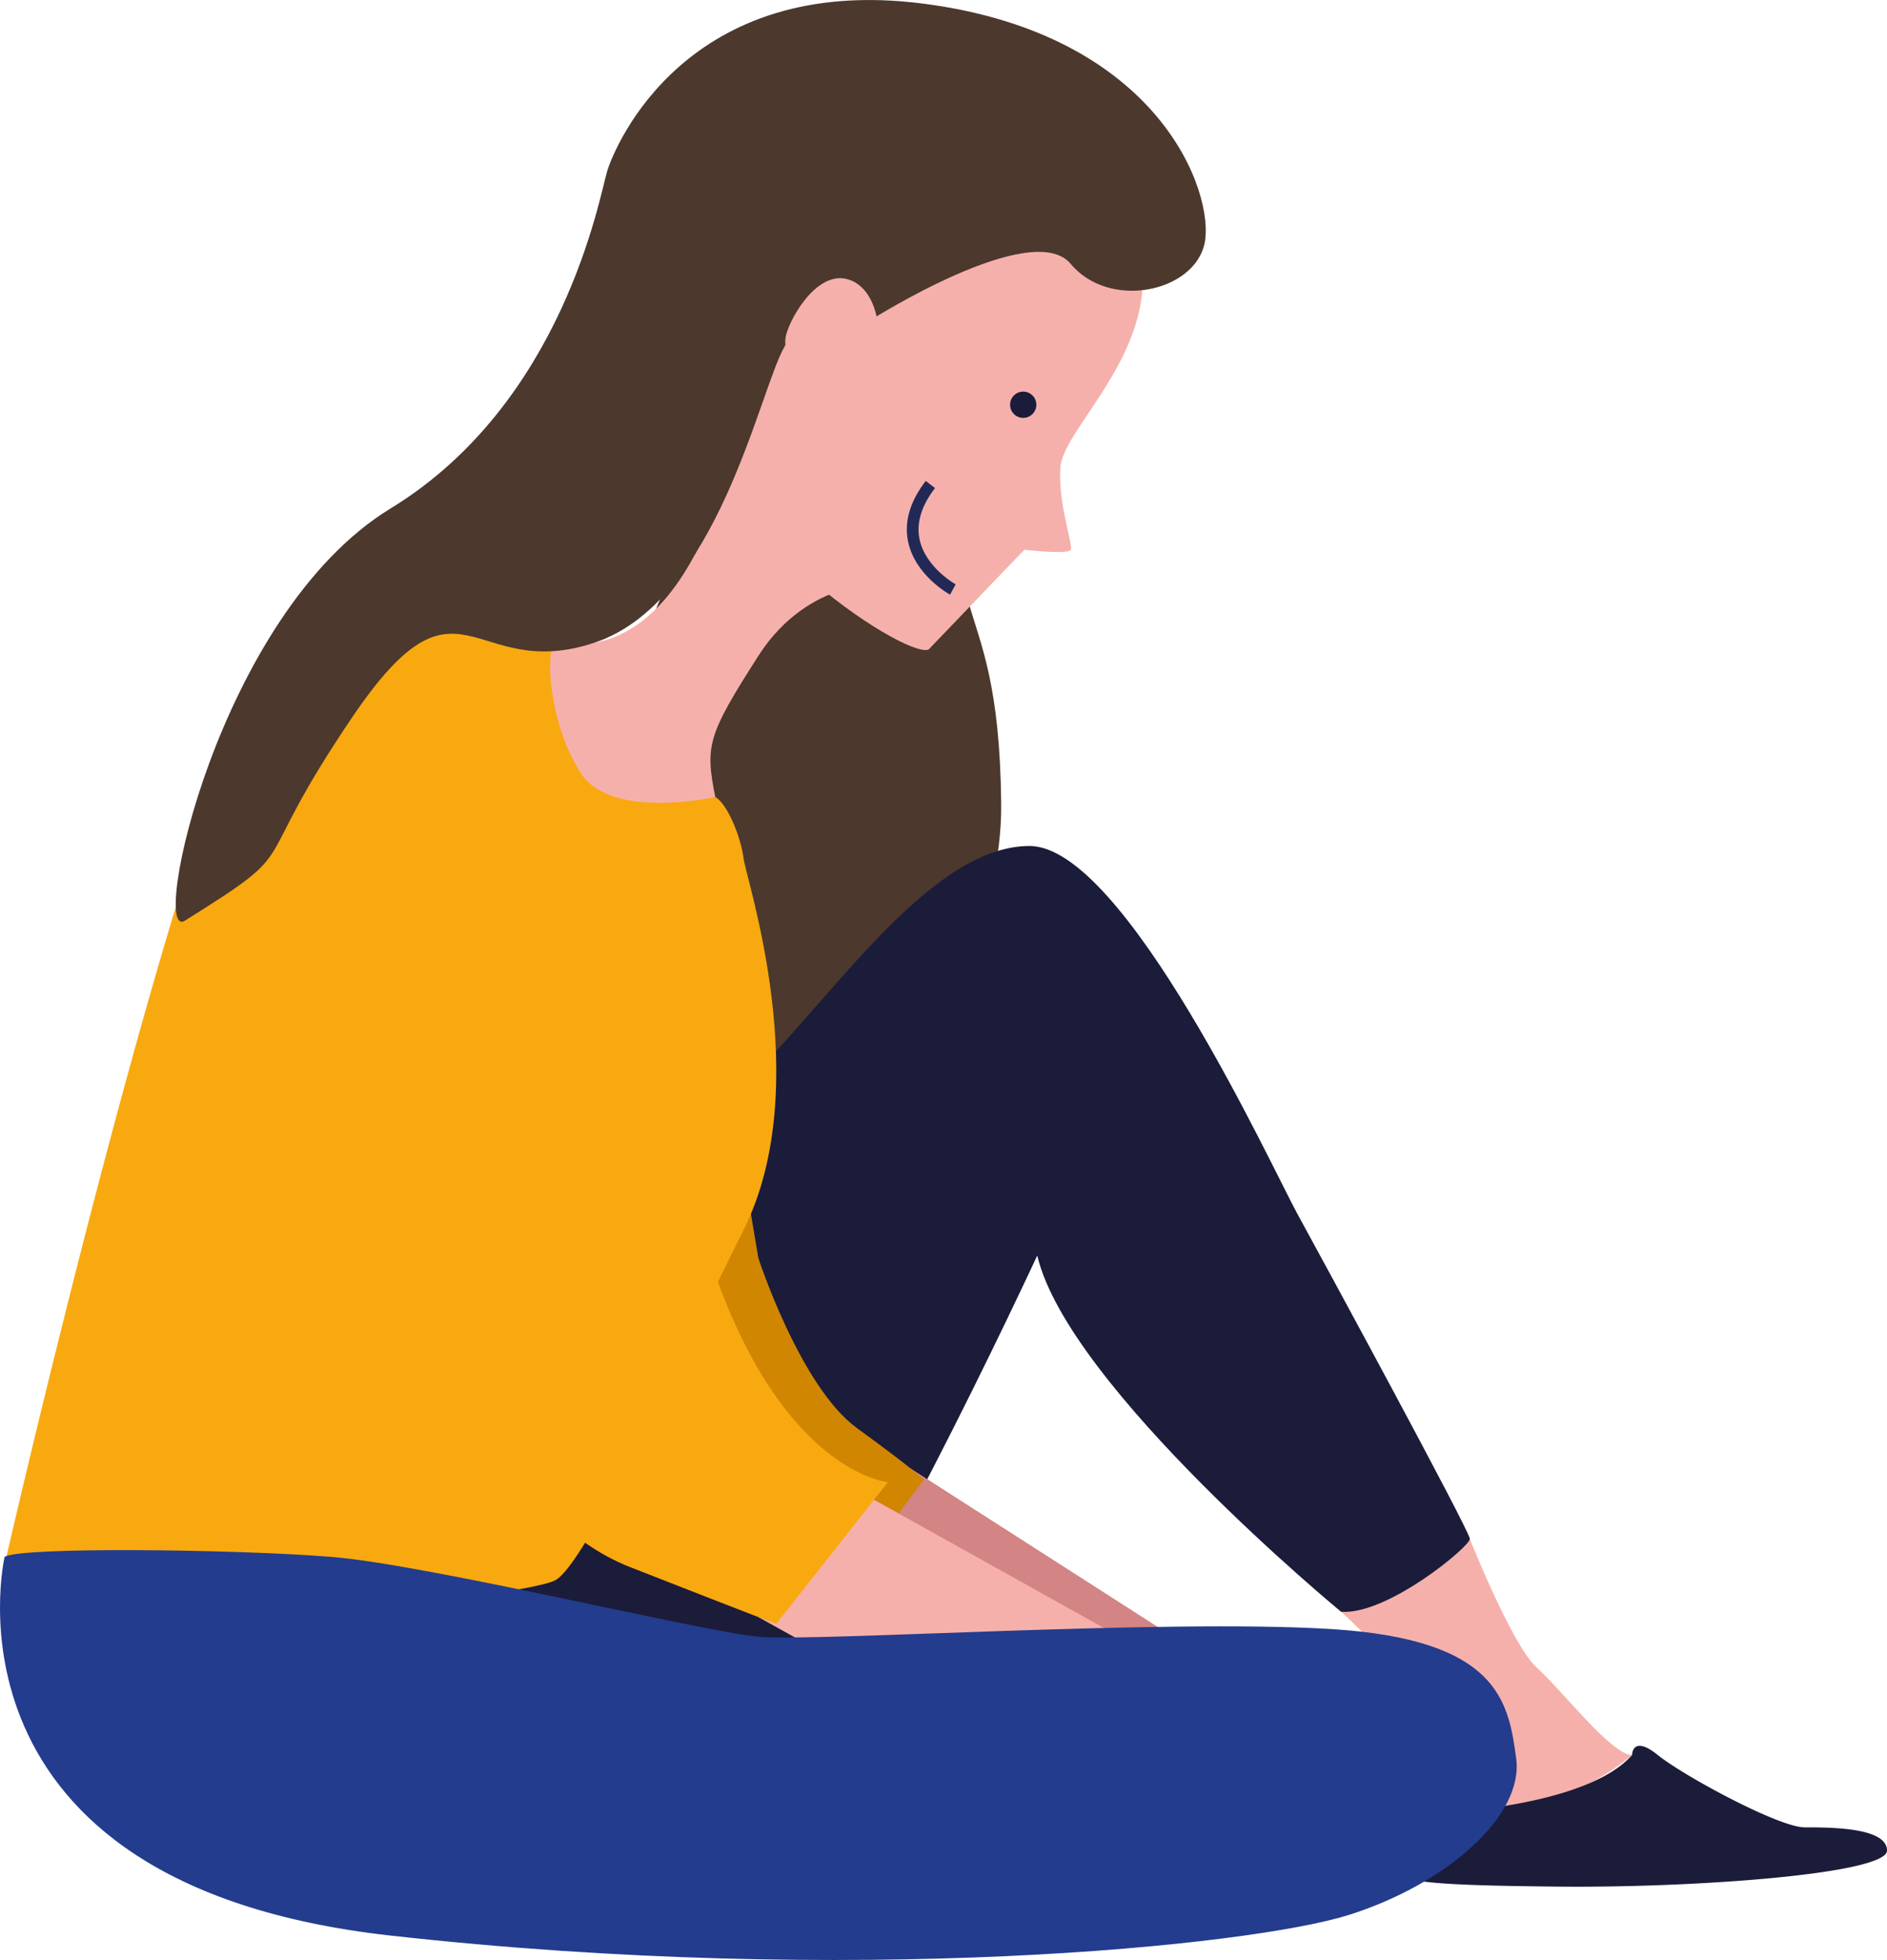 <svg xmlns="http://www.w3.org/2000/svg" width="336.772" height="349.704" viewBox="0 0 336.772 349.704"><g transform="translate(102.997 20.687)"><path d="M-5514.794,833.409s45.972-26.35,45.513-68.286-13.47-28.149-4.669-75.487-3-47.8-8.585-46.877-72.229,114.9-61.2,149.823S-5528.139,835.173-5514.794,833.409Z" transform="translate(5544.963 -642.566)" fill="#4c382d"/></g><g transform="translate(239.342 273.075)" style="isolation:isolate"><path d="M-5441.2,793.249s7.975,20.336,12.571,24.473,13.329,15.555,17,15.591c0,0-12.275,11.065-29.575,10.145,0,0-2.466-17.8-22.357-35.708Z" transform="translate(5463.561 -793.249)" fill="#f6b0ab"/></g><g transform="translate(85.701 150.941)"><path d="M-5555.289,851.562s35.264-76.577,49.644-91.265,31.384-39.966,48.388-39.966,43.2,57.238,47.8,65.616,30.791,56.632,30.791,58.012-14.706,13.605-22.978,13.006c0,0-48.715-40.122-54.23-63.561,0,0-34.313,73.993-46.57,82.724Z" transform="translate(5555.289 -720.331)" fill="#1a1c3a"/></g><g transform="translate(247.073 311.489)"><path d="M-5455.186,825.221a11.215,11.215,0,0,0,8.732,2.812c5.517-.514,24.818-2.422,31.709-10.2,0,0,0-3.712,4.6,0s21.6,12.9,26.2,12.9,14.706,0,14.706,4.137-33.93,6.688-58.826,6.433-28.952-.919-29.413-3.676S-5461.621,827.058-5455.186,825.221Z" transform="translate(5458.945 -816.183)" fill="#1a1c3a"/></g><g transform="translate(140.047 262.013)"><path d="M-5500.367,786.644l49.705,31.858-19.763,19.268-52.418-25.313Z" transform="translate(5522.843 -786.644)" fill="#d38484"/></g><g transform="translate(87.857 170.703)"><path d="M-5515.573,732.13l9.06,53.771s7.485,22.979,17.6,30.332,11.948,9.192,11.948,9.192l-19.3,25.736s-34.468-19.3-34.928-22.979-25.736-54.23-22.52-85.942" transform="translate(5554.001 -732.13)" fill="#d18602"/></g><g transform="translate(0.82 93.988)" style="isolation:isolate"><path d="M-5605.966,871.5s34.01-148.9,51.014-169.125,28.035-17.924,39.064-11.489,11.032,18.842,14.708,24.357,9.651,12.408,13.788,14.247,5.972,3.676,8.272,5.055,4.595,7.353,5.054,11.03,12.868,40.443,0,66.181-28.033,59.285-33.55,62.5S-5597.232,887.13-5605.966,871.5Z" transform="translate(5605.966 -686.328)" fill="#f8a910"/></g><g transform="translate(98.178 43.4)" style="isolation:isolate"><path d="M-5546.849,726.9s15.8,6.5,27.2-20.187l8.971-26.231s-1.97-3.218,0-10.11,7.026-14.247,11.621-14.247,9.651,7.353,7.815,13.787l3.677,46.877s-14.052-1.194-23.112,12.961-9.519,15.994-7.681,25.185c0,0-18.382,4.137-23.9-4.135S-5548.983,729.238-5546.849,726.9Z" transform="translate(5547.839 -656.126)" fill="#f6b0ab"/></g><g transform="translate(126.913 22.719)" style="isolation:isolate"><path d="M-5508.333,664.46s15.167-20.681,30.793-20.681,23.9,11.947,23.9,27.114-14.247,27.116-14.708,33.549,2.3,13.788,1.84,14.706-8.273,0-8.273,0l-17.091,17.8c-4.136,1.839-42.268-23.314-38.555-43.994" transform="translate(5530.684 -643.779)" fill="#f6b0ab"/></g><g transform="translate(31.361)"><path d="M-5586.1,794.485c-6.345,3.965,5.82-54.691,36.688-73.534s37.3-55.609,38.683-60.2,14.247-35.387,56.526-29.873,51.934,34.008,50.095,42.741-17,11.949-23.9,3.677-35.848,10.11-35.848,10.11-10.623-3.216-15.192,4.6-11.913,45.569-33.977,52.887-23.9-15.2-43.207,13.292S-5564.042,780.7-5586.1,794.485Z" transform="translate(5587.732 -630.215)" fill="#4c382d"/></g><g transform="translate(161.841 85.808)"><path d="M-5502.116,701.735c-.254-.139-6.229-3.466-7.486-9.442-.74-3.524.319-7.174,3.147-10.849l1.654,1.275c-2.437,3.164-3.364,6.236-2.762,9.133,1.051,5.03,6.4,8.021,6.449,8.051Z" transform="translate(5509.831 -681.445)" fill="#232957"/></g><g transform="translate(135.345 265.377)" style="isolation:isolate"><path d="M-5508.973,788.653l51.932,28.953-16.084,23.438L-5525.65,811.8Z" transform="translate(5525.65 -788.653)" fill="#f6b0ab"/></g><g transform="translate(0 276.573)"><path d="M-5605.636,796.549s-13.478,58.367,68.861,67.559,153.577,1.837,171.041-3.678,31.251-17.7,29.872-27.922-3.217-21.253-33.09-23.091-92.181,2.3-102.159,1.378-59.153-12.869-76.158-14.247S-5602.876,794.712-5605.636,796.549Z" transform="translate(5606.456 -795.337)" fill="#233c8d"/></g><g transform="translate(62.864 164.27)" style="isolation:isolate"><path d="M-5568.924,741.616l19.3,62.5s6.895,30.332,30.332,39.524,26.044,10.11,26.044,10.11l19.914-25.277s-36.307-3.218-41.82-100.188" transform="translate(5568.924 -728.289)" fill="#f8a910"/></g><g transform="translate(180.268 69.871)"><circle cx="2.344" cy="2.344" r="2.344" transform="translate(0 0)" fill="#1a1c3a"/></g><g transform="translate(140.144 49.637)" style="isolation:isolate"><path d="M-5520.636,678.328s-2.468-4.936-2.115-7.757,5.287-11.986,10.928-10.576,6.348,10.224,5.29,12.691S-5514.642,689.256-5520.636,678.328Z" transform="translate(5522.786 -659.85)" fill="#f6b0ab"/></g></svg>